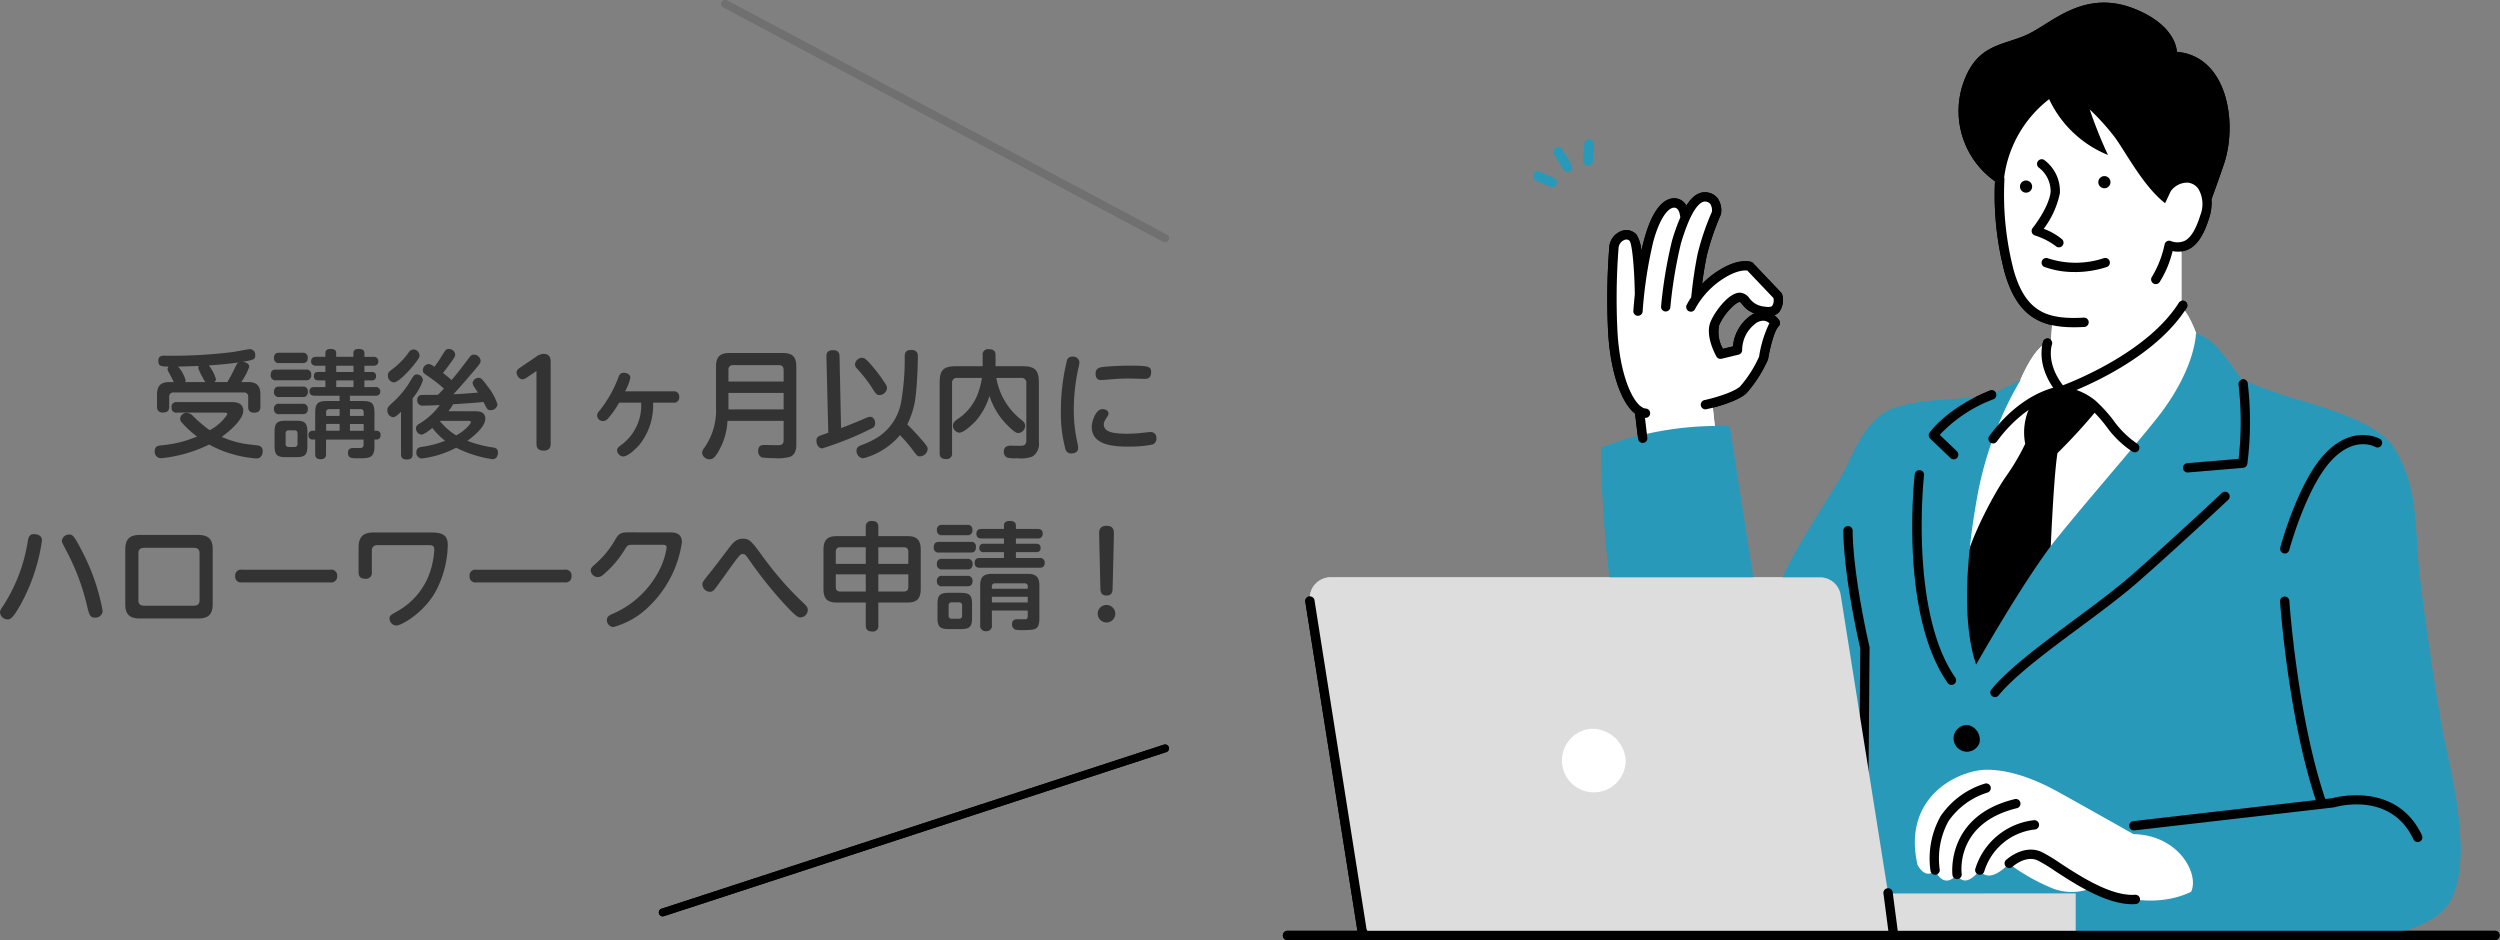 <svg xmlns="http://www.w3.org/2000/svg" xmlns:xlink="http://www.w3.org/1999/xlink" width="320" height="120.336" viewBox="0 0 320 120.336">
  <rect x="0" y="0" width="320" height="120.336" fill="#808080" stroke="none"/>
  <defs>
    <style>
      .cls-1 {
        fill: none;
      }

      .cls-2 {
        clip-path: url(#clip-path);
      }

      .cls-3 {
        fill: #fff;
      }

      .cls-4 {
        fill: #2999ba;
      }

      .cls-5 {
        fill: #ddd;
      }

      .cls-6 {
        fill: #333;
      }

      .cls-7 {
        fill: #707070;
      }
    </style>
    <clipPath id="clip-path">
      <rect id="長方形_29" data-name="長方形 29" class="cls-1" width="155.851" height="120"/>
    </clipPath>
  </defs>
  <g id="グループ_134" data-name="グループ 134" transform="translate(-35.333 -5126.747)">
    <g id="image_requirements-summary-image" transform="translate(35.333 5127.083)">
      <g id="グループ_49" data-name="グループ 49" transform="translate(164.149)">
        <g id="グループ_48" data-name="グループ 48" class="cls-2" transform="translate(0 0)">
          <path id="パス_553" data-name="パス 553" class="cls-3" d="M1680.35,172.647c5.458,0,15.689,10.233,16.484,14.676,0,0,1.529,5.041-2.952,7.929v7.532c1.139.894,2.182,4.143,2.182,4.143s.57,10.017-3.949,16.4-15.586,16.736-22.469,16.637-6.015-17.226-4.313-20.413,7.886-7.35,7.886-7.35,2.06-5.1,3.947-4.9l.2-2.788s-4.936-1.1-5.827-7.48a88.764,88.764,0,0,1-.958-14.726c.129-2.887,4.511-9.659,9.77-9.659" transform="translate(-1578.811 -163.774)"/>
          <path id="パス_554" data-name="パス 554" class="cls-3" d="M824.668,512.275l-.5-3.784a10.131,10.131,0,0,1-2.781-5.726,89.078,89.078,0,0,1-.795-12.983c.05-2,.985-3.895,2.032-3.7s1.058.647,1.8,5.228a40.872,40.872,0,0,1,1.584-6.622c.844-1.992,3.028-4.979,4.22-1.1,0,0,1.34-3.211,2.782-2.589a2.125,2.125,0,0,1,1.093,2.34,26.731,26.731,0,0,0-2.533,10.6,9.341,9.341,0,0,1,6.655-4.171l3.725,3.922s.149,1.543-.6,1.792-1.937.846-4.222-1.494a4.512,4.512,0,0,0-2.686,2.294,4.25,4.25,0,0,0,.242,4.975l2.1-.5a6.025,6.025,0,0,1,1.043-3.012c.993-1.369,2.93-2.216,3.626-.622a15.94,15.94,0,0,0-1.341,4.829,8.13,8.13,0,0,1-2.682,3.891,7.273,7.273,0,0,1-3.874,1.735l.536,4.979Z" transform="translate(-778.515 -456.21)"/>
          <path id="パス_555" data-name="パス 555" class="cls-4" d="M816.061,1077.824l-3.688-23.77a41.414,41.414,0,0,0-16.43,2.755,149.487,149.487,0,0,0,2.857,27.881c2.891,13.217,17.261-6.866,17.261-6.866" transform="translate(-755.134 -999.84)"/>
          <path id="パス_556" data-name="パス 556" class="cls-4" d="M679.571,364.682a.6.6,0,0,1-.512-.29l-1.14-1.9a.6.6,0,1,1,1.022-.615l1.14,1.9a.6.6,0,0,1-.2.82.592.592,0,0,1-.306.085" transform="translate(-643.081 -342.999)"/>
          <path id="パス_557" data-name="パス 557" class="cls-4" d="M627.649,421.881a.6.6,0,0,1-.245-.053l-1.882-.853a.6.6,0,0,1,.491-1.089l1.882.853a.6.6,0,0,1-.246,1.142" transform="translate(-593.118 -398.255)"/>
          <path id="パス_558" data-name="パス 558" class="cls-4" d="M751.985,345.745h-.039a.6.6,0,0,1-.556-.635l.135-2.066a.6.6,0,1,1,1.189.078l-.135,2.066a.6.6,0,0,1-.594.559" transform="translate(-712.865 -324.881)"/>
          <path id="パス_559" data-name="パス 559" d="M1697.041,968.224a7.616,7.616,0,0,0-.943,5.37,28.093,28.093,0,0,1-2.463,4.182c-1.407,2.018-4.59,7.717-5.533,12.148s-.894,13.971,1.738,14.03,9.436-15.026,9.436-15.026.4-10.655.949-14.14a73.582,73.582,0,0,0,5.1-5.576s-2.794-2.5-4.595-2.4a8.66,8.66,0,0,0-3.688,1.407" transform="translate(-1601.021 -917.124)"/>
          <path id="パス_560" data-name="パス 560" class="cls-4" d="M1177.353,838.393c2.553,4.341,2.591,7.706,3,13.775.313,4.619,2.306,17.784,3.1,22.046.837,4.512,3.9,15.42,1.374,21.394-2.965,7-18.379,5.078-21.158,5.078H1112.52a46.037,46.037,0,0,1-1.472-10.356s-9.229-.691-13.245-.62-6.846-3.86-6.853-10.931c-.006-6.192,1.625-7.481,3.5-12.348s3.9-10.443,5.69-13.8,4.95-8.211,6.415-10.7,2.928-7.618,7.113-8.863,8.759-.846,12.186-1.593l3.646-1.892a45.553,45.553,0,0,0-5.636,15.435c-1.615,9.21-1.615,16.415-.051,20.99,0,0,6.313-11.174,10.355-16.188s9.578-11.306,12.8-15.361,4.81-8.088,4.984-10.851a6.91,6.91,0,0,1,2.483,1.586,34.486,34.486,0,0,1,3.352,4.388s3.947,1.589,7.276,2.563c3.706,1.083,10.444,3.094,12.295,6.241" transform="translate(-1035.017 -781.284)"/>
          <path id="パス_561" data-name="パス 561" d="M1402.85,1338.008h0a.6.6,0,0,1-.591-.6l.134-16.965c-.212-.905-2.078-9.049-2.164-14.954a.6.6,0,1,1,1.192-.018c.088,6,2.128,14.68,2.149,14.767a.6.6,0,0,1,.016.143l-.134,17.037a.6.6,0,0,1-.6.593" transform="translate(-1328.433 -1237.814)"/>
          <path id="パス_562" data-name="パス 562" d="M2038.494,432.853a.778.778,0,1,1-.778-.78.78.78,0,0,1,.778.78" transform="translate(-1932.503 -409.867)"/>
          <path id="パス_563" data-name="パス 563" d="M1842.911,443.785a.778.778,0,1,1-.778-.78.779.779,0,0,1,.778.78" transform="translate(-1746.948 -420.236)"/>
          <path id="パス_564" data-name="パス 564" d="M1873.922,400.774a.6.6,0,0,1-.422-.175,8.925,8.925,0,0,0-2.663-1.354.6.6,0,0,1-.275-.942c.021-.025,2.046-2.566,2.3-4.6a3.81,3.81,0,0,0-1.533-3.156.6.6,0,0,1,.7-.969,4.95,4.95,0,0,1,2.018,4.275,11.478,11.478,0,0,1-2.067,4.545,7.833,7.833,0,0,1,2.364,1.358.6.6,0,0,1-.421,1.02" transform="translate(-1774.533 -369.448)"/>
          <path id="パス_565" data-name="パス 565" d="M1898.458,637.285a11.124,11.124,0,0,1-3.986-.673.6.6,0,0,1,.458-1.1,11.368,11.368,0,0,0,7.248-.016.6.6,0,0,1,.37,1.136,13.129,13.129,0,0,1-4.089.657" transform="translate(-1796.994 -602.802)"/>
          <path id="パス_566" data-name="パス 566" d="M1715.568,6.3s.064-3.243-5.238-5.436c-6.583-2.722-10.7,1.742-13.886,3.219-3.237,1.5-6.6,1.125-8.341,6.618a11.007,11.007,0,0,0,4.193,12.167,38.908,38.908,0,0,0,1.256,11.745c1.6,5.552,4.581,6.941,8.849,6.941.446,0,.907-.015,1.381-.042a.6.6,0,0,0-.068-1.193c-4.648.265-7.458-.616-9.016-6.036a38.464,38.464,0,0,1-1.193-11.656.6.6,0,0,0-.036-.249,15.131,15.131,0,0,1,5.76-10.019,14.178,14.178,0,0,0,7.527,7.14,58.5,58.5,0,0,1-2.336-5.825,30,30,0,0,1,3.22,3.57c1.386,1.891,3.675,6.307,6.432,8.43l.721-1.534c.009-.012.021-.022.029-.034a2.6,2.6,0,0,1,2.122-1.064,1.842,1.842,0,0,1,1.41.842,3.849,3.849,0,0,1,.235,3.3c-.565,1.819-1.218,2.9-2,3.3a2.262,2.262,0,0,1-1.815.019.6.6,0,0,0-.769.452,13.176,13.176,0,0,1-1.618,4.141.6.6,0,0,0,.15.831.595.595,0,0,0,.829-.15,13.184,13.184,0,0,0,1.665-3.975,3.133,3.133,0,0,0,2.1-.257c1.09-.565,1.912-1.839,2.586-4.009a6.185,6.185,0,0,0,.289-2.361c.53-1.456,1.181-3.27,1.613-4.56,1.755-5.249.417-13.767-6.059-14.316" transform="translate(-1601.088 -0.001)"/>
          <path id="パス_567" data-name="パス 567" d="M1788.5,742.337a.6.6,0,0,0-.822.186c-3.84,6.094-12.848,9.8-14.829,10.556-2.191-2.891-1.429-5.143-1.391-5.25a.6.6,0,0,0-1.117-.417c-.044.117-.978,2.721,1.264,5.983-1.62.442-4.962,1.832-8.137,6.119a.6.6,0,1,0,.957.712c3.716-5.016,7.686-5.755,8.218-5.833a8.041,8.041,0,0,1,3.595,1.553,17.78,17.78,0,0,1,2.129,2.342,12.788,12.788,0,0,0,3.4,3.3.595.595,0,0,0,.806-.248.6.6,0,0,0-.247-.808,12.057,12.057,0,0,1-3.034-3,18.884,18.884,0,0,0-2.288-2.5,8.087,8.087,0,0,0-2.424-1.354c3.34-1.406,10.61-4.963,14.108-10.515a.6.6,0,0,0-.186-.824" transform="translate(-1672.946 -704.096)"/>
          <path id="パス_568" data-name="パス 568" d="M2248.294,951.7a.6.6,0,0,1-.049-1.193l6.606-.553a41.859,41.859,0,0,0,0-9.42.6.6,0,1,1,1.181-.157,42.653,42.653,0,0,1-.063,10.216.6.6,0,0,1-.541.512l-7.09.593-.05,0" transform="translate(-2132.458 -891.556)"/>
          <path id="パス_569" data-name="パス 569" d="M1767.823,1245.1a.6.6,0,0,1-.459-.978c2.206-2.677,6.459-5.833,10.572-8.884,2.649-1.965,5.389-4,7.472-5.829,5.237-4.6,11.352-10.337,11.413-10.394a.6.6,0,1,1,.815.872c-.062.058-6.19,5.806-11.442,10.421-2.12,1.863-4.88,3.911-7.549,5.891-4.055,3.009-8.249,6.12-10.362,8.685a.593.593,0,0,1-.46.217" transform="translate(-1676.621 -1156.204)"/>
          <path id="パス_570" data-name="パス 570" d="M1577.339,1193.164a.6.6,0,0,1-.489-.255c-6.138-8.789-4.3-25.914-4.219-26.639a.6.6,0,1,1,1.184.133c-.019.173-1.867,17.4,4.012,25.82a.6.6,0,0,1-.488.94" transform="translate(-1491.698 -1105.825)"/>
          <path id="パス_571" data-name="パス 571" d="M1616.846,973.912a.594.594,0,0,1-.412-.166l-2.6-2.49a.6.6,0,0,1-.072-.78c.094-.132,2.376-3.254,7.771-5.385a.6.6,0,0,1,.437,1.112,18.151,18.151,0,0,0-6.912,4.573l2.2,2.106a.6.6,0,0,1-.412,1.029" transform="translate(-1530.921 -915.45)"/>
          <path id="パス_572" data-name="パス 572" class="cls-5" d="M142.312,1471.748l-6.072-38.2a2.684,2.684,0,0,0-2.648-2.266H70.963a2.687,2.687,0,0,0-2.648,3.112l6.432,40.462a2.684,2.684,0,0,0,2.648,2.266h88.924v-5.377Z" transform="translate(-64.78 -1357.723)"/>
          <path id="パス_573" data-name="パス 573" d="M155.255,1522.933H78.76l-.637-4.858a.6.6,0,1,0-1.182.156l.617,4.7H10.8l-6.681-42.224a.6.6,0,1,0-1.177.187L9.6,1522.933H.6a.6.6,0,0,0,0,1.195H155.255a.6.6,0,0,0,0-1.195" transform="translate(0 -1404.128)"/>
          <path id="パス_574" data-name="パス 574" d="M1678.955,1801.471a1.707,1.707,0,1,1-1.428-2.273,1.924,1.924,0,0,1,1.428,2.273" transform="translate(-1589.731 -1706.719)"/>
          <path id="パス_575" data-name="パス 575" class="cls-3" d="M707.374,1812.109a4.078,4.078,0,1,1-4.578-3.983,4.308,4.308,0,0,1,4.578,3.983" transform="translate(-663.437 -1715.168)"/>
          <path id="パス_576" data-name="パス 576" d="M2150.5,1510.853c-3.2-6.71-10.68-4.9-11.411-4.7l-.935.108c-3.566-10.521-4.582-25.136-4.592-25.284a.6.6,0,1,0-1.189.08c.01.149,1.02,14.691,4.571,25.344l-23.414,2.7a.6.6,0,0,0,.136,1.187l25.6-2.952a.6.6,0,0,0,.1-.021c.291-.086,7.144-2.035,10.052,4.06a.6.6,0,1,0,1.075-.516" transform="translate(-2004.67 -1404.326)"/>
          <path id="パス_577" data-name="パス 577" d="M2491.395,1091.9a.6.6,0,0,1-.576-.753c.091-.339,2.264-8.352,5.7-12,3.665-3.889,7.063-1.915,7.1-1.895a.6.6,0,0,1-.614,1.024c-.1-.059-2.635-1.476-5.617,1.691-3.236,3.435-5.4,11.414-5.42,11.494a.6.6,0,0,1-.575.443" transform="translate(-2363.094 -1021.389)"/>
          <path id="パス_578" data-name="パス 578" class="cls-3" d="M1606.864,1918.739s-8-4.518-9.921-5.557-5.351-2.682-8.853-2.682-10.877,3.361-8.865,12.173c0,0,1,2.016,2.252.672,0,0,1.021,2.6,2.811.554,0,0,.822,2.059,2.907-.554,0,0,.969,2.016,3.725-.822a25.69,25.69,0,0,0,5.215,3,6.757,6.757,0,0,0,5.487.075s6.83,3.32,12.623.523c1.066-2.225-1.522-7.252-7.382-7.385" transform="translate(-1497.933 -1812.307)"/>
          <path id="パス_579" data-name="パス 579" d="M1818.44,2116.385c-3.364,0-7.281-2.555-9.916-4.274a20.632,20.632,0,0,0-2.2-1.336c-1.587-.7-3.246.843-3.263.859a.6.6,0,0,1-.816-.871c.091-.086,2.259-2.091,4.557-1.083a20.307,20.307,0,0,1,2.375,1.429c2.63,1.716,6.607,4.307,9.669,4.065a.6.6,0,0,1,.094,1.191c-.164.013-.331.019-.5.019" transform="translate(-1709.662 -2000.983)"/>
          <path id="パス_580" data-name="パス 580" d="M1729.992,2042.955a.614.614,0,0,1-.145-.018.6.6,0,0,1-.433-.725,8.888,8.888,0,0,1,7.55-6.247.6.6,0,0,1,.139,1.187,7.641,7.641,0,0,0-6.532,5.351.6.6,0,0,1-.578.452" transform="translate(-1640.729 -1931.32)"/>
          <path id="パス_581" data-name="パス 581" d="M1672.851,1993.323a.6.6,0,0,1-.59-.519c-.01-.075-.9-7.6,8.024-9.733a.6.6,0,0,1,.277,1.162c-7.888,1.887-7.154,8.148-7.119,8.414a.6.6,0,0,1-.592.676" transform="translate(-1586.496 -1881.133)"/>
          <path id="パス_582" data-name="パス 582" d="M1616.526,1956.074a.6.6,0,0,1-.587-.5,11.086,11.086,0,0,1,1.281-6.986,10.556,10.556,0,0,1,5.733-4.2.6.6,0,0,1,.31,1.154,9.5,9.5,0,0,0-5.027,3.671,9.977,9.977,0,0,0-1.122,6.158.6.6,0,0,1-.486.69.617.617,0,0,1-.1.009" transform="translate(-1532.982 -1844.438)"/>
          <path id="パス_583" data-name="パス 583" d="M832.665,487.918a1.613,1.613,0,0,0,.6-.4,2.594,2.594,0,0,0,.4-2.244.6.6,0,0,0-.146-.262l-3.582-3.764a.6.6,0,0,0-.219-.146c-.178-.068-1.823-.6-4.733,1.46a11.615,11.615,0,0,0-1.573,1.347c.17-1.317.353-2.418.59-3.587a32.291,32.291,0,0,1,1.789-5.248.6.6,0,0,0,.043-.142,2.771,2.771,0,0,0-.42-1.97,2.03,2.03,0,0,0-1.444-.777c-.934-.1-1.778.449-2.568,1.7a1.794,1.794,0,0,0-1.178-.9c-.8-.176-2.807-.018-4.229,5.246-.127.471-.244.962-.351,1.461a4.713,4.713,0,0,0-.624-2.092,1.762,1.762,0,0,0-1.826-.5,2.4,2.4,0,0,0-1.646,1.935,84.627,84.627,0,0,0-.157,11.146c.3,5.007,1.668,8.944,3.443,10.331l.385,3.225a.6.6,0,0,0,.591.527.577.577,0,0,0,.071,0,.6.6,0,0,0,.521-.664l-.3-2.552c.029,0,.059.007.088.008h.02a.6.6,0,0,0,.019-1.195,1,1,0,0,1-.447-.138.592.592,0,0,0-.144-.09c-1.23-.858-2.728-4.131-3.053-9.52a84.466,84.466,0,0,1,.139-10.856,1.215,1.215,0,0,1,.8-1,.585.585,0,0,1,.611.144c.362.5.625,3.939.665,6.854-.125,1.192-.181,2.012-.187,2.1a.6.6,0,0,0,.555.636h.04a.6.6,0,0,0,.594-.558,55.92,55.92,0,0,1,1.346-8.883c.883-3.269,2.056-4.56,2.822-4.391.51.113.626.945.652,1.241a26.244,26.244,0,0,0-1.06,2.976,58.273,58.273,0,0,0-1.4,8.406.6.6,0,0,0,.536.652c.019,0,.039,0,.058,0a.6.6,0,0,0,.593-.54,58.473,58.473,0,0,1,1.356-8.179c1.483-4.977,2.685-5.4,3.135-5.346a.853.853,0,0,1,.623.306,1.545,1.545,0,0,1,.207.992,32.281,32.281,0,0,0-1.833,5.414c-.347,1.712-.58,3.279-.822,5.545a8.467,8.467,0,0,0-.544.913.6.6,0,1,0,1.071.524,10.559,10.559,0,0,1,3.135-3.528c1.988-1.411,3.186-1.383,3.523-1.337l3.343,3.512a1.335,1.335,0,0,1-.146.987c-.211.225-.709.167-.987.113a2.663,2.663,0,0,1-1.926-1.044,1.648,1.648,0,0,0-1.059-.722c-1.432-.24-3.344,2.315-3.926,3.7-.738,1.753.6,4.187.749,4.458a.6.6,0,0,0,.658.285l2.178-.527a.6.6,0,0,0,.456-.606,4.257,4.257,0,0,1,1.565-3.257,1.672,1.672,0,0,1,1.27-.473,1.319,1.319,0,0,1,.648.314,14.712,14.712,0,0,0-1.315,4.276,15.285,15.285,0,0,1-2.44,3.826c-.909.806-3.554,1.519-4.5,1.726a.6.6,0,1,0,.254,1.168c.378-.083,3.727-.841,5.032-2a16.959,16.959,0,0,0,2.764-4.289.6.6,0,0,0,.047-.154c.234-1.413.8-3.637,1.34-4.158a.6.6,0,0,0,.084-.756,2.806,2.806,0,0,0-.628-.655m-3.312.246a5.472,5.472,0,0,0-1.986,3.735l-1.287.311a4.365,4.365,0,0,1-.485-3.007c.664-1.576,2.182-2.983,2.616-2.983h.014c.1.016.135.051.325.289a3.348,3.348,0,0,0,1.554,1.168,3.838,3.838,0,0,0-.752.486" transform="translate(-769.694 -447.901)"/>
        </g>
      </g>
      <g id="グループ_80" data-name="グループ 80" transform="translate(0 0.164)">
        <path id="パス_739" data-name="パス 739" class="cls-6" d="M-127.455-8.535c-1.395,0-1.575.825-1.575,1.665v1.455a.673.673,0,0,0,.735.78c.555,0,.825-.2.825-.78v-1.2a.522.522,0,0,1,.6-.585h8.925a.517.517,0,0,1,.585.585v1.2c0,.255.015.8.735.8.6,0,.825-.225.825-.8V-6.87c0-.855-.18-1.665-1.56-1.665h-.885a8.606,8.606,0,0,0,1.02-1.95c0-.375-.4-.615-.885-.63,1.47-.27,1.65-.3,1.65-.855a.706.706,0,0,0-.675-.78c-.165,0-1.815.315-2.22.375a63.054,63.054,0,0,1-8.73.465c-.285,0-.78,0-.78.66,0,.72.39.72,1.335.735a.4.4,0,0,0-.15.33c0,.1.03.2.285.645.09.165.435.855.51,1.005Zm5.745,0a.43.43,0,0,0,.225-.36,5.233,5.233,0,0,0-.915-1.77c1.26-.075,2.7-.225,3.84-.375-.21.09-.24.15-.525.735a18.964,18.964,0,0,1-.945,1.77Zm-3.735,0a.352.352,0,0,0,.075-.24,4.663,4.663,0,0,0-.96-1.74c1.92-.045,2.13-.06,2.67-.075a.388.388,0,0,0-.1.27,7.685,7.685,0,0,0,.6,1.245,2.484,2.484,0,0,0,.315.54Zm7.71,7.92a12.38,12.38,0,0,1-3.015-.9c.945-.675,2.76-2.22,2.76-3.33s-1.08-1.125-1.485-1.125h-7.005a.6.6,0,0,0-.69.69.6.6,0,0,0,.69.66h5.865c.42,0,.585,0,.585.21a5.982,5.982,0,0,1-2.265,2.04,18.494,18.494,0,0,1-2.1-1.785,1.218,1.218,0,0,0-.825-.435.833.833,0,0,0-.855.735.753.753,0,0,0,.27.555,12.319,12.319,0,0,0,1.9,1.74,15.228,15.228,0,0,1-4.4,1.11c-.57.06-1.02.075-1.02.765a.815.815,0,0,0,.825.9A17.978,17.978,0,0,0-122.355-.54a13.926,13.926,0,0,0,3.24,1.305,14.477,14.477,0,0,0,2.8.48c.81,0,.81-.87.81-.945,0-.48-.285-.69-.72-.735C-116.415-.45-117.15-.54-117.735-.615Zm13.395-5.49V-6.78h3.255c.3,0,.63-.09.63-.555a.543.543,0,0,0-.63-.555h-1.4v-.855h.945a.482.482,0,0,0,.54-.54.483.483,0,0,0-.54-.54h-.945v-.795h1.125c.33,0,.66-.12.66-.57a.573.573,0,0,0-.66-.57h-1.125V-12.2c0-.27-.06-.57-.75-.57-.66,0-.66.4-.66.57v.435h-2.205V-12.2c0-.345-.12-.57-.735-.57-.645,0-.645.4-.645.57v.435h-1.17c-.285,0-.66.09-.66.585s.42.555.66.555h1.17v.795h-.915c-.5,0-.555.285-.555.57,0,.39.24.51.555.51h.915v.855h-1.38c-.135,0-.66,0-.66.555s.54.555.66.555h3.195v.675h-1.56c-1.26,0-1.56.315-1.56,1.56V-2.3h-.345a.5.5,0,0,0-.51.57.505.505,0,0,0,.51.555h.345V.645c0,.36.09.7.7.7.66,0,.69-.42.69-.7V-1.17h4.8V-.5a.361.361,0,0,1-.36.405c-.12.015-.735,0-.87,0-.3,0-.765,0-.765.63,0,.69.48.69,1.335.69,1.425,0,2.055-.03,2.055-1.56v-.84h.255c.39,0,.525-.255.525-.57a.488.488,0,0,0-.525-.555h-.255v-2.25c0-1.26-.315-1.56-1.545-1.56ZM-105.66-4.2h-1.725v-.45a.373.373,0,0,1,.42-.42h1.305Zm0,1.9h-1.725v-.87h1.725ZM-103-5.07a.372.372,0,0,1,.42.42v.45h-1.755v-.87Zm.42,2.775h-1.755v-.87h1.755Zm-1.305-7.53h-2.205v-.795h2.205Zm0,1.935h-2.205v-.855h2.205Zm-5.9,5.775c0-1.2-.315-1.47-1.47-1.47h-1.26c-1.185,0-1.47.285-1.47,1.47V-.39c0,1.17.285,1.47,1.47,1.47h1.275c1.185,0,1.455-.315,1.455-1.47Zm-1.26,1.47c0,.3-.15.42-.405.42h-.7a.367.367,0,0,1-.42-.42v-1.29a.367.367,0,0,1,.42-.42h.7c.27,0,.405.135.405.42Zm.615-10.32c.27,0,.69-.03.69-.66a.593.593,0,0,0-.69-.66h-2.925c-.225,0-.705,0-.705.66a.6.6,0,0,0,.705.66Zm.435,2.2a.611.611,0,0,0,.705-.69.607.607,0,0,0-.705-.675h-3.78c-.315,0-.705.06-.705.69a.605.605,0,0,0,.705.675Zm-.42,2.145a.6.6,0,0,0,.69-.675.593.593,0,0,0-.69-.66h-2.94c-.24,0-.705.015-.705.675a.6.6,0,0,0,.705.66Zm-.03,2.19c.225,0,.72,0,.72-.66a.6.6,0,0,0-.69-.66h-2.94a.6.6,0,0,0-.705.66.6.6,0,0,0,.705.66Zm18.72-.375a6.91,6.91,0,0,0,.585-.885c2.97-.2,3.165-.21,3.885-.3.51.99.525,1.05.93,1.05a.832.832,0,0,0,.87-.735,6.9,6.9,0,0,0-1.26-2.3c-.75-1.065-.93-1.1-1.125-1.1a.774.774,0,0,0-.795.66,1.135,1.135,0,0,0,.255.585c.15.225.4.6.435.645-1.89.15-2,.165-3.15.21.57-.585,2.49-2.805,2.985-3.42.39-.465.5-.63.5-.87a.876.876,0,0,0-.87-.78c-.225,0-.375.09-.585.375-.87,1.155-1.455,1.935-2.265,2.88-.4-.375-.885-.735-1.1-.915.465-.57.63-.81,1.1-1.455.375-.525.465-.675.465-.9a.783.783,0,0,0-.825-.7c-.33,0-.39.075-.84.795a13.19,13.19,0,0,1-1,1.47c-.51-.345-.615-.345-.735-.345a.786.786,0,0,0-.735.78c0,.33.015.33.915.96A16.783,16.783,0,0,1-92.31-7.7c-.18.2-.345.375-.765.8-.33,0-2.085.015-2.115.015a.573.573,0,0,0-.525.645.651.651,0,0,0,.75.72c.705,0,1.365-.03,2.13-.075a8.836,8.836,0,0,1-2.61,2.385c-.3.2-.435.315-.435.6a.777.777,0,0,0,.69.8c.345,0,1.05-.57,1.4-.855A8.965,8.965,0,0,0-92.16-1.02a12.686,12.686,0,0,1-2.97.78c-.285.045-.705.12-.705.69a.727.727,0,0,0,.69.8,12.792,12.792,0,0,0,4.4-1.38,15.413,15.413,0,0,0,4.65,1.47c.69,0,.705-.78.705-.855,0-.555-.405-.615-.72-.66a14.662,14.662,0,0,1-3.2-.84c.2-.135,2.3-1.62,2.3-2.82,0-.96-.9-.96-1.335-.96ZM-92.79-3.57h3.54c.195,0,.39,0,.39.18,0,.12-.18.33-.315.48A6.19,6.19,0,0,1-90.735-1.7,8.02,8.02,0,0,1-92.82-3.54ZM-97.8.675c0,.21,0,.705.705.705.615,0,.78-.24.78-.705V-6.45a7.194,7.194,0,0,0,1.32-2.31.783.783,0,0,0-.765-.75c-.345,0-.375.045-1.14,1.32a11.965,11.965,0,0,1-1.59,1.92c-1.05.975-1.05.975-1.05,1.335a.831.831,0,0,0,.705.9c.27,0,.48-.165,1.035-.69Zm1.635-13.38a.717.717,0,0,0-.615.33,9.636,9.636,0,0,1-1.935,2.04c-.7.54-.765.6-.765.96a.854.854,0,0,0,.765.885c.57,0,1.935-1.44,2.64-2.34.645-.825.645-.93.645-1.11A.8.8,0,0,0-96.165-12.705Zm15.705,2.76v9.33c0,.45.165.855.915.855.66,0,.9-.345.9-.855v-10.4c0-.42,0-1.125-.915-1.125a1.707,1.707,0,0,0-.96.375L-82.53-10.4c-.24.165-.48.33-.48.645,0,.36.345.87.75.87a1.038,1.038,0,0,0,.555-.225Zm13.395,4.05a6.258,6.258,0,0,1-2.49,5.37c-.345.24-.585.42-.585.75a.816.816,0,0,0,.795.765c.585,0,1.665-1.005,2.16-1.62a8.053,8.053,0,0,0,1.65-5.265h2.595a.662.662,0,0,0,.75-.735.666.666,0,0,0-.75-.72h-6.18a6.1,6.1,0,0,0,.675-1.74c0-.345-.345-.63-.825-.63-.42,0-.57.225-.69.54a15.591,15.591,0,0,1-2.34,4.2c-.285.33-.4.465-.4.735a.744.744,0,0,0,.75.705.827.827,0,0,0,.645-.33,12.126,12.126,0,0,0,1.425-2.025Zm18.24,2.325v2.49c0,.615-.42.63-.78.63-.24,0-1.41-.03-1.68-.03s-.8,0-.8.78a.831.831,0,0,0,.51.825,11.719,11.719,0,0,0,1.53.075A5.73,5.73,0,0,0-48,1.035c.8-.315.8-1.245.8-1.62v-9.9c0-1.4-.6-1.77-1.77-1.77H-55.71c-1.185,0-1.77.4-1.77,1.77V-5.28A8.322,8.322,0,0,1-58.965-.135a1.278,1.278,0,0,0-.3.675.95.95,0,0,0,.99.81c.375,0,.675-.21,1.215-1.2a8.545,8.545,0,0,0,1.05-3.72ZM-55.89-8.6v-1.47a.556.556,0,0,1,.63-.63h5.82c.45,0,.615.24.615.63V-8.6Zm7.065,1.455v2.115H-55.89V-7.14ZM-33-3.105a10.893,10.893,0,0,0,1.1-3.9c.225-1.98.255-4.515.255-4.815,0-.225,0-.825-.855-.825-.78,0-.825.48-.825.87a31.916,31.916,0,0,1-.48,5.9,6.791,6.791,0,0,1-2.835,4.32A10.247,10.247,0,0,1-38.91-.45c-.345.15-.585.285-.585.705a.944.944,0,0,0,.855.975,9.238,9.238,0,0,0,4.71-2.97A21.725,21.725,0,0,1-32.445-.03c.72.975.75,1.005,1.08,1.005a1.019,1.019,0,0,0,.975-.93c0-.21-.03-.36-.8-1.23C-31.515-1.56-32.295-2.445-33-3.105Zm-8.67-8.745c0-.345-.12-.765-.81-.765-.735,0-.885.39-.87.8l.24,9.765c-.42.15-1.14.4-1.245.465a.614.614,0,0,0-.27.555c0,.555.33.99.735.99a41.116,41.116,0,0,0,6.495-2.64.679.679,0,0,0,.285-.585c0-.39-.225-.825-.645-.825-.195,0-.24.03-1.185.435-1.1.465-1.74.705-2.535,1.02Zm2.865.21a.931.931,0,0,0-.885.84.734.734,0,0,0,.225.51A17.939,17.939,0,0,1-37.68-8.055C-37-6.99-36.93-6.87-36.54-6.87a.975.975,0,0,0,.945-.9.989.989,0,0,0-.225-.57A18.422,18.422,0,0,0-37.335-10.4C-38.25-11.505-38.5-11.64-38.8-11.64Zm15.36,2.58a9.54,9.54,0,0,1-.42,1.725,6.7,6.7,0,0,1-2.76,3.585c-.27.21-.525.42-.525.78a.9.9,0,0,0,.81.915c.675,0,1.965-1.35,2.16-1.56a8.7,8.7,0,0,0,1.7-3.15A9.342,9.342,0,0,0-20.1-2.925c.9.9,1.14.915,1.35.915a.943.943,0,0,0,.84-.93c0-.3-.15-.48-.435-.72A8.636,8.636,0,0,1-21.6-9.06h3.165a.592.592,0,0,1,.675.66v7.35c0,.345-.135.615-.51.66-.21.03-1.245,0-1.47,0-.525,0-.9.165-.9.78a.785.785,0,0,0,.435.75,4.463,4.463,0,0,0,1.32.075A4,4,0,0,0-16.965.99a1.9,1.9,0,0,0,.81-1.845V-8.49c0-1.635-.585-2.07-2.07-2.07H-21.7v-1.4c0-.57-.27-.78-.87-.78a.684.684,0,0,0-.78.78v1.4H-26.8c-1.5,0-2.055.45-2.055,2.07V.54c0,.6.27.78.84.78a.68.68,0,0,0,.75-.78V-8.4a.592.592,0,0,1,.675-.66Zm10.11,4.11A17.757,17.757,0,0,0-12.75.075.719.719,0,0,0-11.97.6c.225,0,.84-.075.84-.675a3.32,3.32,0,0,0-.135-.87,19.314,19.314,0,0,1-.42-4.05,25.041,25.041,0,0,1,.585-5.31,3.691,3.691,0,0,0,.135-.765.8.8,0,0,0-.87-.72.7.7,0,0,0-.7.39A26.77,26.77,0,0,0-13.335-4.95Zm11.55-4.86c0-.735-.345-.825-2.85-.825-1.305,0-2.985.12-3.405.18s-.855.21-.855.825c0,.84.525.84.72.84.075,0,.87-.06,1.035-.075,1.185-.105,2.01-.12,2.535-.12.315,0,1.86.045,1.965.045C-2.325-8.94-1.785-8.955-1.785-9.81Zm-7.6,7.005C-9.39-.45-6.615-.27-4.695-.27A15.644,15.644,0,0,0-1.65-.525a.775.775,0,0,0,.54-.81.725.725,0,0,0-.78-.8c-.12,0-.225.015-.555.045A18.486,18.486,0,0,1-4.8-1.92c-1.755,0-3.045-.18-3.045-1.2,0-.285.12-.48.45-.99a.785.785,0,0,0,.15-.405c0-.4-.45-.555-.75-.555C-8.91-5.07-9.39-3.435-9.39-2.805ZM-144.78,10.93c-.525,0-.69.315-.78.825a21.285,21.285,0,0,1-3.165,8.355c-.315.465-.4.6-.4.855a.981.981,0,0,0,.945.885c.345,0,.66-.045,1.755-2.025a23.946,23.946,0,0,0,2.67-8.1C-143.76,10.975-144.585,10.93-144.78,10.93Zm4.56.06a.908.908,0,0,0-.99.81c0,.18.075.3.66,1.425A28.866,28.866,0,0,1-138.015,20c.3,1.23.39,1.62,1.035,1.62a.912.912,0,0,0,.99-.855,26.731,26.731,0,0,0-2.67-7.71C-139.65,11.08-139.9,10.99-140.22,10.99Zm18.315,1.89c0-1.14-.39-1.845-1.875-1.845h-7.44c-1.2,0-1.875.435-1.875,1.845V19.9c0,1.2.45,1.83,1.875,1.83h7.44c1.17,0,1.875-.39,1.875-1.83Zm-9.51.54c0-.435.135-.735.78-.735h6.27c.645,0,.78.3.78.735v5.94c0,.4-.105.735-.78.735h-6.27c-.645,0-.78-.285-.78-.735Zm13.26,2.07a.738.738,0,0,0-.87.81.743.743,0,0,0,.87.81h11.31a.744.744,0,0,0,.87-.8.743.743,0,0,0-.87-.825Zm23.88-3.15c.54,0,.735.105.735.615a10.875,10.875,0,0,1-.72,3.3,9.14,9.14,0,0,1-3.975,4.53c-.93.525-1.035.585-1.035.96a.9.9,0,0,0,.9.885c.555,0,3.24-1.44,4.845-4.08a13.045,13.045,0,0,0,1.71-6.24c0-1.59-1.17-1.59-2.475-1.59h-6.975c-1.035,0-1.965.255-1.965,1.905V15.82c0,.465.18.825.855.825a.741.741,0,0,0,.84-.825V13.06c0-.45.21-.72.765-.72Zm6.12,3.15a.738.738,0,0,0-.87.81.743.743,0,0,0,.87.81h11.31a.744.744,0,0,0,.87-.8.743.743,0,0,0-.87-.825Zm19.68-4.785c-.975,0-1.365.015-1.845.825a11.917,11.917,0,0,1-2.49,3.12c-.585.525-.705.63-.705.93a.927.927,0,0,0,.9.855,1.07,1.07,0,0,0,.7-.315,13.008,13.008,0,0,0,2.685-3.1c.375-.615.435-.72.975-.72h3.915c.255,0,.54,0,.54.36a9.274,9.274,0,0,1-.72,2.43A12.046,12.046,0,0,1-70.41,21c-.75.33-1.035.45-1.035.93a.886.886,0,0,0,.81.9,10.382,10.382,0,0,0,4.71-2.775,14.172,14.172,0,0,0,4.08-8.085c0-1.26-1.08-1.26-1.53-1.26Zm14.43.81c-.885,0-1.32.585-1.92,1.38-1.455,1.92-1.62,2.13-2.34,3.045-.825,1.02-.915,1.14-.915,1.41a.977.977,0,0,0,.96.96c.255,0,.42-.09.66-.39.12-.15.3-.39,1.29-1.77,1.875-2.625,1.92-2.67,2.265-2.67.27,0,.33.075.825.765A53.382,53.382,0,0,0-48.9,19.69c1.74,1.9,1.965,1.9,2.235,1.9a.955.955,0,0,0,.93-.93c0-.405-.135-.525-1.14-1.47a42.994,42.994,0,0,1-4.65-5.43C-52.9,11.89-53.175,11.515-54.045,11.515Zm15.735-.33h-3.645c-1.185,0-1.77.39-1.77,1.77v4.98c0,1.41.615,1.755,1.77,1.755h3.645v2.925c0,.48.18.78.84.78a.684.684,0,0,0,.765-.78V19.69h3.675c1.14,0,1.755-.36,1.755-1.755v-4.98c0-1.395-.6-1.77-1.755-1.77h-3.675V10.03c0-.51-.195-.78-.84-.78a.679.679,0,0,0-.765.78Zm-3.84,2.025c0-.375.165-.6.585-.6h3.255v2.13h-3.84Zm8.7-.6c.42,0,.585.21.585.6v1.53h-3.84V12.61Zm-8.115,5.67c-.405,0-.585-.195-.585-.6v-1.6h3.84v2.2Zm8.7-.6c0,.4-.18.6-.585.6h-3.255v-2.2h3.84Zm10.695,3.03h4.59v.72c0,.21-.09.4-.285.4h-.975c-.285,0-.75,0-.75.645a.674.674,0,0,0,.5.7,7.236,7.236,0,0,0,1.35.03c1.245,0,1.65-.18,1.65-1.545V17.515c0-1.125-.465-1.5-1.515-1.5h-4.545c-1.125,0-1.515.435-1.515,1.5V22.57a.679.679,0,0,0,.75.78.679.679,0,0,0,.75-.78Zm0-3.06a.373.373,0,0,1,.42-.42H-18a.367.367,0,0,1,.42.42v.27h-4.59Zm4.59,2.025h-4.59v-.72h4.59Zm-7.125.24c0-1.185-.3-1.47-1.485-1.47h-1.47c-1.2,0-1.47.315-1.47,1.47v1.7c0,1.155.27,1.47,1.47,1.47h1.485c1.185,0,1.47-.3,1.47-1.47ZM-25.98,21.34a.367.367,0,0,1-.42.42h-.885a.367.367,0,0,1-.42-.42V20.08a.373.373,0,0,1,.42-.42h.885a.373.373,0,0,1,.42.42Zm.63-10.275a.588.588,0,0,0,.69-.66.593.593,0,0,0-.69-.66h-3.165a.6.6,0,0,0-.69.675.589.589,0,0,0,.69.645Zm.465,2.22c.39,0,.675-.12.675-.7a.581.581,0,0,0-.675-.66H-28.92c-.195,0-.69,0-.69.69a.6.6,0,0,0,.69.675Zm-.45,2.16a.6.6,0,0,0,.69-.675.6.6,0,0,0-.69-.675h-3.18a.593.593,0,0,0-.69.675.6.6,0,0,0,.69.675Zm-.03,2.16c.225,0,.72,0,.72-.66a.61.61,0,0,0-.69-.675h-3.18a.6.6,0,0,0-.69.675.6.6,0,0,0,.7.66Zm6.27-7.335V9.85c0-.51-.39-.6-.78-.6-.72,0-.75.4-.75.6v.42h-2.85c-.2,0-.675,0-.675.615,0,.6.5.6.675.6h2.85v.675H-23.19c-.3,0-.585.09-.585.54a.507.507,0,0,0,.585.54h2.565v.75H-23.7c-.225,0-.675.015-.675.63s.48.615.675.615h7.62c.345,0,.675-.09.675-.63a.575.575,0,0,0-.675-.615h-3.015v-.75h2.58c.33,0,.585-.12.585-.54,0-.48-.345-.54-.585-.54h-2.58v-.675h2.745a.585.585,0,0,0,.69-.615c0-.6-.51-.6-.69-.6ZM-8.28,17.89c.015.33.03.9.8.9.735,0,.75-.585.765-.9l.165-6.84c.015-.495.03-1.185-.945-1.185-.96,0-.96.72-.945,1.185ZM-7.5,20a1.111,1.111,0,0,0-1.125,1.11A1.133,1.133,0,0,0-7.5,22.24a1.123,1.123,0,0,0,1.125-1.125A1.12,1.12,0,0,0-7.5,20Z" transform="translate(149.13 56.937)"/>
        <path id="線_17" data-name="線 17" class="cls-7" d="M56.3,30.5a.5.5,0,0,1-.235-.059l-56.3-30A.5.5,0,0,1-.441-.235.5.5,0,0,1,.235-.441l56.3,30a.5.5,0,0,1-.236.941Z" transform="translate(92.829)"/>
        <path id="パス_647" data-name="パス 647" d="M0,21.5a.5.5,0,0,1-.475-.345.5.5,0,0,1,.32-.631l64.3-21a.5.5,0,0,1,.631.32.5.5,0,0,1-.32.631l-64.3,21A.5.5,0,0,1,0,21.5Z" transform="translate(84.829 95.294)"/>
      </g>
    </g>
    <g id="image_requirements-summary-image-2" data-name="image_requirements-summary-image" transform="translate(120.163 5127.083)">
      <g id="グループ_49-2" data-name="グループ 49" transform="translate(79.32)">
        <g id="グループ_48-2" data-name="グループ 48" class="cls-2" transform="translate(0 0)">
          <path id="パス_553-2" data-name="パス 553" class="cls-3" d="M1680.35,172.647c5.458,0,15.689,10.233,16.484,14.676,0,0,1.529,5.041-2.952,7.929v7.532c1.139.894,2.182,4.143,2.182,4.143s.57,10.017-3.949,16.4-15.586,16.736-22.469,16.637-6.015-17.226-4.313-20.413,7.886-7.35,7.886-7.35,2.06-5.1,3.947-4.9l.2-2.788s-4.936-1.1-5.827-7.48a88.764,88.764,0,0,1-.958-14.726c.129-2.887,4.511-9.659,9.77-9.659" transform="translate(-1578.811 -163.774)"/>
          <path id="パス_554-2" data-name="パス 554" class="cls-3" d="M824.668,512.275l-.5-3.784a10.131,10.131,0,0,1-2.781-5.726,89.078,89.078,0,0,1-.795-12.983c.05-2,.985-3.895,2.032-3.7s1.058.647,1.8,5.228a40.872,40.872,0,0,1,1.584-6.622c.844-1.992,3.028-4.979,4.22-1.1,0,0,1.34-3.211,2.782-2.589a2.125,2.125,0,0,1,1.093,2.34,26.731,26.731,0,0,0-2.533,10.6,9.341,9.341,0,0,1,6.655-4.171l3.725,3.922s.149,1.543-.6,1.792-1.937.846-4.222-1.494a4.512,4.512,0,0,0-2.686,2.294,4.25,4.25,0,0,0,.242,4.975l2.1-.5a6.025,6.025,0,0,1,1.043-3.012c.993-1.369,2.93-2.216,3.626-.622a15.94,15.94,0,0,0-1.341,4.829,8.13,8.13,0,0,1-2.682,3.891,7.273,7.273,0,0,1-3.874,1.735l.536,4.979Z" transform="translate(-778.515 -456.21)"/>
          <path id="パス_555-2" data-name="パス 555" class="cls-4" d="M816.061,1077.824l-3.688-23.77a41.414,41.414,0,0,0-16.43,2.755,149.487,149.487,0,0,0,2.857,27.881c2.891,13.217,17.261-6.866,17.261-6.866" transform="translate(-755.134 -999.84)"/>
          <path id="パス_556-2" data-name="パス 556" class="cls-4" d="M679.571,364.682a.6.6,0,0,1-.512-.29l-1.14-1.9a.6.6,0,1,1,1.022-.615l1.14,1.9a.6.6,0,0,1-.2.82.592.592,0,0,1-.306.085" transform="translate(-643.081 -342.999)"/>
          <path id="パス_557-2" data-name="パス 557" class="cls-4" d="M627.649,421.881a.6.6,0,0,1-.245-.053l-1.882-.853a.6.6,0,0,1,.491-1.089l1.882.853a.6.6,0,0,1-.246,1.142" transform="translate(-593.118 -398.255)"/>
          <path id="パス_558-2" data-name="パス 558" class="cls-4" d="M751.985,345.745h-.039a.6.6,0,0,1-.556-.635l.135-2.066a.6.6,0,1,1,1.189.078l-.135,2.066a.6.6,0,0,1-.594.559" transform="translate(-712.865 -324.881)"/>
          <path id="パス_559-2" data-name="パス 559" d="M1697.041,968.224a7.616,7.616,0,0,0-.943,5.37,28.093,28.093,0,0,1-2.463,4.182c-1.407,2.018-4.59,7.717-5.533,12.148s-.894,13.971,1.738,14.03,9.436-15.026,9.436-15.026.4-10.655.949-14.14a73.582,73.582,0,0,0,5.1-5.576s-2.794-2.5-4.595-2.4a8.66,8.66,0,0,0-3.688,1.407" transform="translate(-1601.021 -917.124)"/>
          <path id="パス_560-2" data-name="パス 560" class="cls-4" d="M1177.353,838.393c2.553,4.341,2.591,7.706,3,13.775.313,4.619,2.306,17.784,3.1,22.046.837,4.512,3.9,15.42,1.374,21.394-2.965,7-18.379,5.078-21.158,5.078H1112.52a46.037,46.037,0,0,1-1.472-10.356s-9.229-.691-13.245-.62-6.846-3.86-6.853-10.931c-.006-6.192,1.625-7.481,3.5-12.348s3.9-10.443,5.69-13.8,4.95-8.211,6.415-10.7,2.928-7.618,7.113-8.863,8.759-.846,12.186-1.593l3.646-1.892a45.553,45.553,0,0,0-5.636,15.435c-1.615,9.21-1.615,16.415-.051,20.99,0,0,6.313-11.174,10.355-16.188s9.578-11.306,12.8-15.361,4.81-8.088,4.984-10.851a6.91,6.91,0,0,1,2.483,1.586,34.486,34.486,0,0,1,3.352,4.388s3.947,1.589,7.276,2.563c3.706,1.083,10.444,3.094,12.295,6.241" transform="translate(-1035.017 -781.284)"/>
          <path id="パス_561-2" data-name="パス 561" d="M1402.85,1338.008h0a.6.6,0,0,1-.591-.6l.134-16.965c-.212-.905-2.078-9.049-2.164-14.954a.6.6,0,1,1,1.192-.018c.088,6,2.128,14.68,2.149,14.767a.6.6,0,0,1,.016.143l-.134,17.037a.6.6,0,0,1-.6.593" transform="translate(-1328.433 -1237.814)"/>
          <path id="パス_562-2" data-name="パス 562" d="M2038.494,432.853a.778.778,0,1,1-.778-.78.78.78,0,0,1,.778.78" transform="translate(-1932.503 -409.867)"/>
          <path id="パス_563-2" data-name="パス 563" d="M1842.911,443.785a.778.778,0,1,1-.778-.78.779.779,0,0,1,.778.78" transform="translate(-1746.948 -420.236)"/>
          <path id="パス_564-2" data-name="パス 564" d="M1873.922,400.774a.6.6,0,0,1-.422-.175,8.925,8.925,0,0,0-2.663-1.354.6.6,0,0,1-.275-.942c.021-.025,2.046-2.566,2.3-4.6a3.81,3.81,0,0,0-1.533-3.156.6.6,0,0,1,.7-.969,4.95,4.95,0,0,1,2.018,4.275,11.478,11.478,0,0,1-2.067,4.545,7.833,7.833,0,0,1,2.364,1.358.6.6,0,0,1-.421,1.02" transform="translate(-1774.533 -369.448)"/>
          <path id="パス_565-2" data-name="パス 565" d="M1898.458,637.285a11.124,11.124,0,0,1-3.986-.673.6.6,0,0,1,.458-1.1,11.368,11.368,0,0,0,7.248-.016.6.6,0,0,1,.37,1.136,13.129,13.129,0,0,1-4.089.657" transform="translate(-1796.994 -602.802)"/>
          <path id="パス_566-2" data-name="パス 566" d="M1715.568,6.3s.064-3.243-5.238-5.436c-6.583-2.722-10.7,1.742-13.886,3.219-3.237,1.5-6.6,1.125-8.341,6.618a11.007,11.007,0,0,0,4.193,12.167,38.908,38.908,0,0,0,1.256,11.745c1.6,5.552,4.581,6.941,8.849,6.941.446,0,.907-.015,1.381-.042a.6.6,0,0,0-.068-1.193c-4.648.265-7.458-.616-9.016-6.036a38.464,38.464,0,0,1-1.193-11.656.6.6,0,0,0-.036-.249,15.131,15.131,0,0,1,5.76-10.019,14.178,14.178,0,0,0,7.527,7.14,58.5,58.5,0,0,1-2.336-5.825,30,30,0,0,1,3.22,3.57c1.386,1.891,3.675,6.307,6.432,8.43l.721-1.534c.009-.012.021-.022.029-.034a2.6,2.6,0,0,1,2.122-1.064,1.842,1.842,0,0,1,1.41.842,3.849,3.849,0,0,1,.235,3.3c-.565,1.819-1.218,2.9-2,3.3a2.262,2.262,0,0,1-1.815.019.6.6,0,0,0-.769.452,13.176,13.176,0,0,1-1.618,4.141.6.6,0,0,0,.15.831.595.595,0,0,0,.829-.15,13.184,13.184,0,0,0,1.665-3.975,3.133,3.133,0,0,0,2.1-.257c1.09-.565,1.912-1.839,2.586-4.009a6.185,6.185,0,0,0,.289-2.361c.53-1.456,1.181-3.27,1.613-4.56,1.755-5.249.417-13.767-6.059-14.316" transform="translate(-1601.088 -0.001)"/>
          <path id="パス_567-2" data-name="パス 567" d="M1788.5,742.337a.6.6,0,0,0-.822.186c-3.84,6.094-12.848,9.8-14.829,10.556-2.191-2.891-1.429-5.143-1.391-5.25a.6.6,0,0,0-1.117-.417c-.044.117-.978,2.721,1.264,5.983-1.62.442-4.962,1.832-8.137,6.119a.6.6,0,1,0,.957.712c3.716-5.016,7.686-5.755,8.218-5.833a8.041,8.041,0,0,1,3.595,1.553,17.78,17.78,0,0,1,2.129,2.342,12.788,12.788,0,0,0,3.4,3.3.595.595,0,0,0,.806-.248.6.6,0,0,0-.247-.808,12.057,12.057,0,0,1-3.034-3,18.884,18.884,0,0,0-2.288-2.5,8.087,8.087,0,0,0-2.424-1.354c3.34-1.406,10.61-4.963,14.108-10.515a.6.6,0,0,0-.186-.824" transform="translate(-1672.946 -704.096)"/>
          <path id="パス_568-2" data-name="パス 568" d="M2248.294,951.7a.6.6,0,0,1-.049-1.193l6.606-.553a41.859,41.859,0,0,0,0-9.42.6.6,0,1,1,1.181-.157,42.653,42.653,0,0,1-.063,10.216.6.6,0,0,1-.541.512l-7.09.593-.05,0" transform="translate(-2132.458 -891.556)"/>
          <path id="パス_569-2" data-name="パス 569" d="M1767.823,1245.1a.6.6,0,0,1-.459-.978c2.206-2.677,6.459-5.833,10.572-8.884,2.649-1.965,5.389-4,7.472-5.829,5.237-4.6,11.352-10.337,11.413-10.394a.6.6,0,1,1,.815.872c-.062.058-6.19,5.806-11.442,10.421-2.12,1.863-4.88,3.911-7.549,5.891-4.055,3.009-8.249,6.12-10.362,8.685a.593.593,0,0,1-.46.217" transform="translate(-1676.621 -1156.204)"/>
          <path id="パス_570-2" data-name="パス 570" d="M1577.339,1193.164a.6.6,0,0,1-.489-.255c-6.138-8.789-4.3-25.914-4.219-26.639a.6.6,0,1,1,1.184.133c-.019.173-1.867,17.4,4.012,25.82a.6.6,0,0,1-.488.94" transform="translate(-1491.698 -1105.825)"/>
          <path id="パス_571-2" data-name="パス 571" d="M1616.846,973.912a.594.594,0,0,1-.412-.166l-2.6-2.49a.6.6,0,0,1-.072-.78c.094-.132,2.376-3.254,7.771-5.385a.6.6,0,0,1,.437,1.112,18.151,18.151,0,0,0-6.912,4.573l2.2,2.106a.6.6,0,0,1-.412,1.029" transform="translate(-1530.921 -915.45)"/>
          <path id="パス_572-2" data-name="パス 572" class="cls-5" d="M142.312,1471.748l-6.072-38.2a2.684,2.684,0,0,0-2.648-2.266H70.963a2.687,2.687,0,0,0-2.648,3.112l6.432,40.462a2.684,2.684,0,0,0,2.648,2.266h88.924v-5.377Z" transform="translate(-64.78 -1357.723)"/>
          <path id="パス_573-2" data-name="パス 573" d="M155.255,1522.933H78.76l-.637-4.858a.6.6,0,1,0-1.182.156l.617,4.7H10.8l-6.681-42.224a.6.6,0,1,0-1.177.187L9.6,1522.933H.6a.6.6,0,0,0,0,1.195H155.255a.6.6,0,0,0,0-1.195" transform="translate(0 -1404.128)"/>
          <path id="パス_574-2" data-name="パス 574" d="M1678.955,1801.471a1.707,1.707,0,1,1-1.428-2.273,1.924,1.924,0,0,1,1.428,2.273" transform="translate(-1589.731 -1706.719)"/>
          <path id="パス_575-2" data-name="パス 575" class="cls-3" d="M707.374,1812.109a4.078,4.078,0,1,1-4.578-3.983,4.308,4.308,0,0,1,4.578,3.983" transform="translate(-663.437 -1715.168)"/>
          <path id="パス_576-2" data-name="パス 576" d="M2150.5,1510.853c-3.2-6.71-10.68-4.9-11.411-4.7l-.935.108c-3.566-10.521-4.582-25.136-4.592-25.284a.6.6,0,1,0-1.189.08c.01.149,1.02,14.691,4.571,25.344l-23.414,2.7a.6.6,0,0,0,.136,1.187l25.6-2.952a.6.6,0,0,0,.1-.021c.291-.086,7.144-2.035,10.052,4.06a.6.6,0,1,0,1.075-.516" transform="translate(-2004.67 -1404.326)"/>
          <path id="パス_577-2" data-name="パス 577" d="M2491.395,1091.9a.6.6,0,0,1-.576-.753c.091-.339,2.264-8.352,5.7-12,3.665-3.889,7.063-1.915,7.1-1.895a.6.6,0,0,1-.614,1.024c-.1-.059-2.635-1.476-5.617,1.691-3.236,3.435-5.4,11.414-5.42,11.494a.6.6,0,0,1-.575.443" transform="translate(-2363.094 -1021.389)"/>
          <path id="パス_578-2" data-name="パス 578" class="cls-3" d="M1606.864,1918.739s-8-4.518-9.921-5.557-5.351-2.682-8.853-2.682-10.877,3.361-8.865,12.173c0,0,1,2.016,2.252.672,0,0,1.021,2.6,2.811.554,0,0,.822,2.059,2.907-.554,0,0,.969,2.016,3.725-.822a25.69,25.69,0,0,0,5.215,3,6.757,6.757,0,0,0,5.487.075s6.83,3.32,12.623.523c1.066-2.225-1.522-7.252-7.382-7.385" transform="translate(-1497.933 -1812.307)"/>
          <path id="パス_579-2" data-name="パス 579" d="M1818.44,2116.385c-3.364,0-7.281-2.555-9.916-4.274a20.632,20.632,0,0,0-2.2-1.336c-1.587-.7-3.246.843-3.263.859a.6.6,0,0,1-.816-.871c.091-.086,2.259-2.091,4.557-1.083a20.307,20.307,0,0,1,2.375,1.429c2.63,1.716,6.607,4.307,9.669,4.065a.6.6,0,0,1,.094,1.191c-.164.013-.331.019-.5.019" transform="translate(-1709.662 -2000.983)"/>
          <path id="パス_580-2" data-name="パス 580" d="M1729.992,2042.955a.614.614,0,0,1-.145-.018.6.6,0,0,1-.433-.725,8.888,8.888,0,0,1,7.55-6.247.6.6,0,0,1,.139,1.187,7.641,7.641,0,0,0-6.532,5.351.6.6,0,0,1-.578.452" transform="translate(-1640.729 -1931.32)"/>
          <path id="パス_581-2" data-name="パス 581" d="M1672.851,1993.323a.6.6,0,0,1-.59-.519c-.01-.075-.9-7.6,8.024-9.733a.6.6,0,0,1,.277,1.162c-7.888,1.887-7.154,8.148-7.119,8.414a.6.6,0,0,1-.592.676" transform="translate(-1586.496 -1881.133)"/>
          <path id="パス_582-2" data-name="パス 582" d="M1616.526,1956.074a.6.6,0,0,1-.587-.5,11.086,11.086,0,0,1,1.281-6.986,10.556,10.556,0,0,1,5.733-4.2.6.6,0,0,1,.31,1.154,9.5,9.5,0,0,0-5.027,3.671,9.977,9.977,0,0,0-1.122,6.158.6.6,0,0,1-.486.69.617.617,0,0,1-.1.009" transform="translate(-1532.982 -1844.438)"/>
          <path id="パス_583-2" data-name="パス 583" d="M832.665,487.918a1.613,1.613,0,0,0,.6-.4,2.594,2.594,0,0,0,.4-2.244.6.6,0,0,0-.146-.262l-3.582-3.764a.6.6,0,0,0-.219-.146c-.178-.068-1.823-.6-4.733,1.46a11.615,11.615,0,0,0-1.573,1.347c.17-1.317.353-2.418.59-3.587a32.291,32.291,0,0,1,1.789-5.248.6.6,0,0,0,.043-.142,2.771,2.771,0,0,0-.42-1.97,2.03,2.03,0,0,0-1.444-.777c-.934-.1-1.778.449-2.568,1.7a1.794,1.794,0,0,0-1.178-.9c-.8-.176-2.807-.018-4.229,5.246-.127.471-.244.962-.351,1.461a4.713,4.713,0,0,0-.624-2.092,1.762,1.762,0,0,0-1.826-.5,2.4,2.4,0,0,0-1.646,1.935,84.627,84.627,0,0,0-.157,11.146c.3,5.007,1.668,8.944,3.443,10.331l.385,3.225a.6.6,0,0,0,.591.527.577.577,0,0,0,.071,0,.6.6,0,0,0,.521-.664l-.3-2.552c.029,0,.059.007.088.008h.02a.6.6,0,0,0,.019-1.195,1,1,0,0,1-.447-.138.592.592,0,0,0-.144-.09c-1.23-.858-2.728-4.131-3.053-9.52a84.466,84.466,0,0,1,.139-10.856,1.215,1.215,0,0,1,.8-1,.585.585,0,0,1,.611.144c.362.5.625,3.939.665,6.854-.125,1.192-.181,2.012-.187,2.1a.6.6,0,0,0,.555.636h.04a.6.6,0,0,0,.594-.558,55.92,55.92,0,0,1,1.346-8.883c.883-3.269,2.056-4.56,2.822-4.391.51.113.626.945.652,1.241a26.244,26.244,0,0,0-1.06,2.976,58.273,58.273,0,0,0-1.4,8.406.6.6,0,0,0,.536.652c.019,0,.039,0,.058,0a.6.6,0,0,0,.593-.54,58.473,58.473,0,0,1,1.356-8.179c1.483-4.977,2.685-5.4,3.135-5.346a.853.853,0,0,1,.623.306,1.545,1.545,0,0,1,.207.992,32.281,32.281,0,0,0-1.833,5.414c-.347,1.712-.58,3.279-.822,5.545a8.467,8.467,0,0,0-.544.913.6.6,0,1,0,1.071.524,10.559,10.559,0,0,1,3.135-3.528c1.988-1.411,3.186-1.383,3.523-1.337l3.343,3.512a1.335,1.335,0,0,1-.146.987c-.211.225-.709.167-.987.113a2.663,2.663,0,0,1-1.926-1.044,1.648,1.648,0,0,0-1.059-.722c-1.432-.24-3.344,2.315-3.926,3.7-.738,1.753.6,4.187.749,4.458a.6.6,0,0,0,.658.285l2.178-.527a.6.6,0,0,0,.456-.606,4.257,4.257,0,0,1,1.565-3.257,1.672,1.672,0,0,1,1.27-.473,1.319,1.319,0,0,1,.648.314,14.712,14.712,0,0,0-1.315,4.276,15.285,15.285,0,0,1-2.44,3.826c-.909.806-3.554,1.519-4.5,1.726a.6.6,0,1,0,.254,1.168c.378-.083,3.727-.841,5.032-2a16.959,16.959,0,0,0,2.764-4.289.6.6,0,0,0,.047-.154c.234-1.413.8-3.637,1.34-4.158a.6.6,0,0,0,.084-.756,2.806,2.806,0,0,0-.628-.655m-3.312.246a5.472,5.472,0,0,0-1.986,3.735l-1.287.311a4.365,4.365,0,0,1-.485-3.007c.664-1.576,2.182-2.983,2.616-2.983h.014c.1.016.135.051.325.289a3.348,3.348,0,0,0,1.554,1.168,3.838,3.838,0,0,0-.752.486" transform="translate(-769.694 -447.901)"/>
        </g>
      </g>
      <g id="グループ_80-2" data-name="グループ 80" transform="translate(0 0.164)">
        <path id="線_17-2" data-name="線 17" class="cls-7" d="M56.3,30.5a.5.5,0,0,1-.235-.059l-56.3-30A.5.5,0,0,1-.441-.235.5.5,0,0,1,.235-.441l56.3,30a.5.5,0,0,1-.236.941Z" transform="translate(8)"/>
        <path id="パス_647-2" data-name="パス 647" d="M0,21.5a.5.5,0,0,1-.475-.345.5.5,0,0,1,.32-.631l64.3-21a.5.5,0,0,1,.631.32.5.5,0,0,1-.32.631l-64.3,21A.5.5,0,0,1,0,21.5Z" transform="translate(0 95.294)"/>
      </g>
    </g>
  </g>
</svg>
